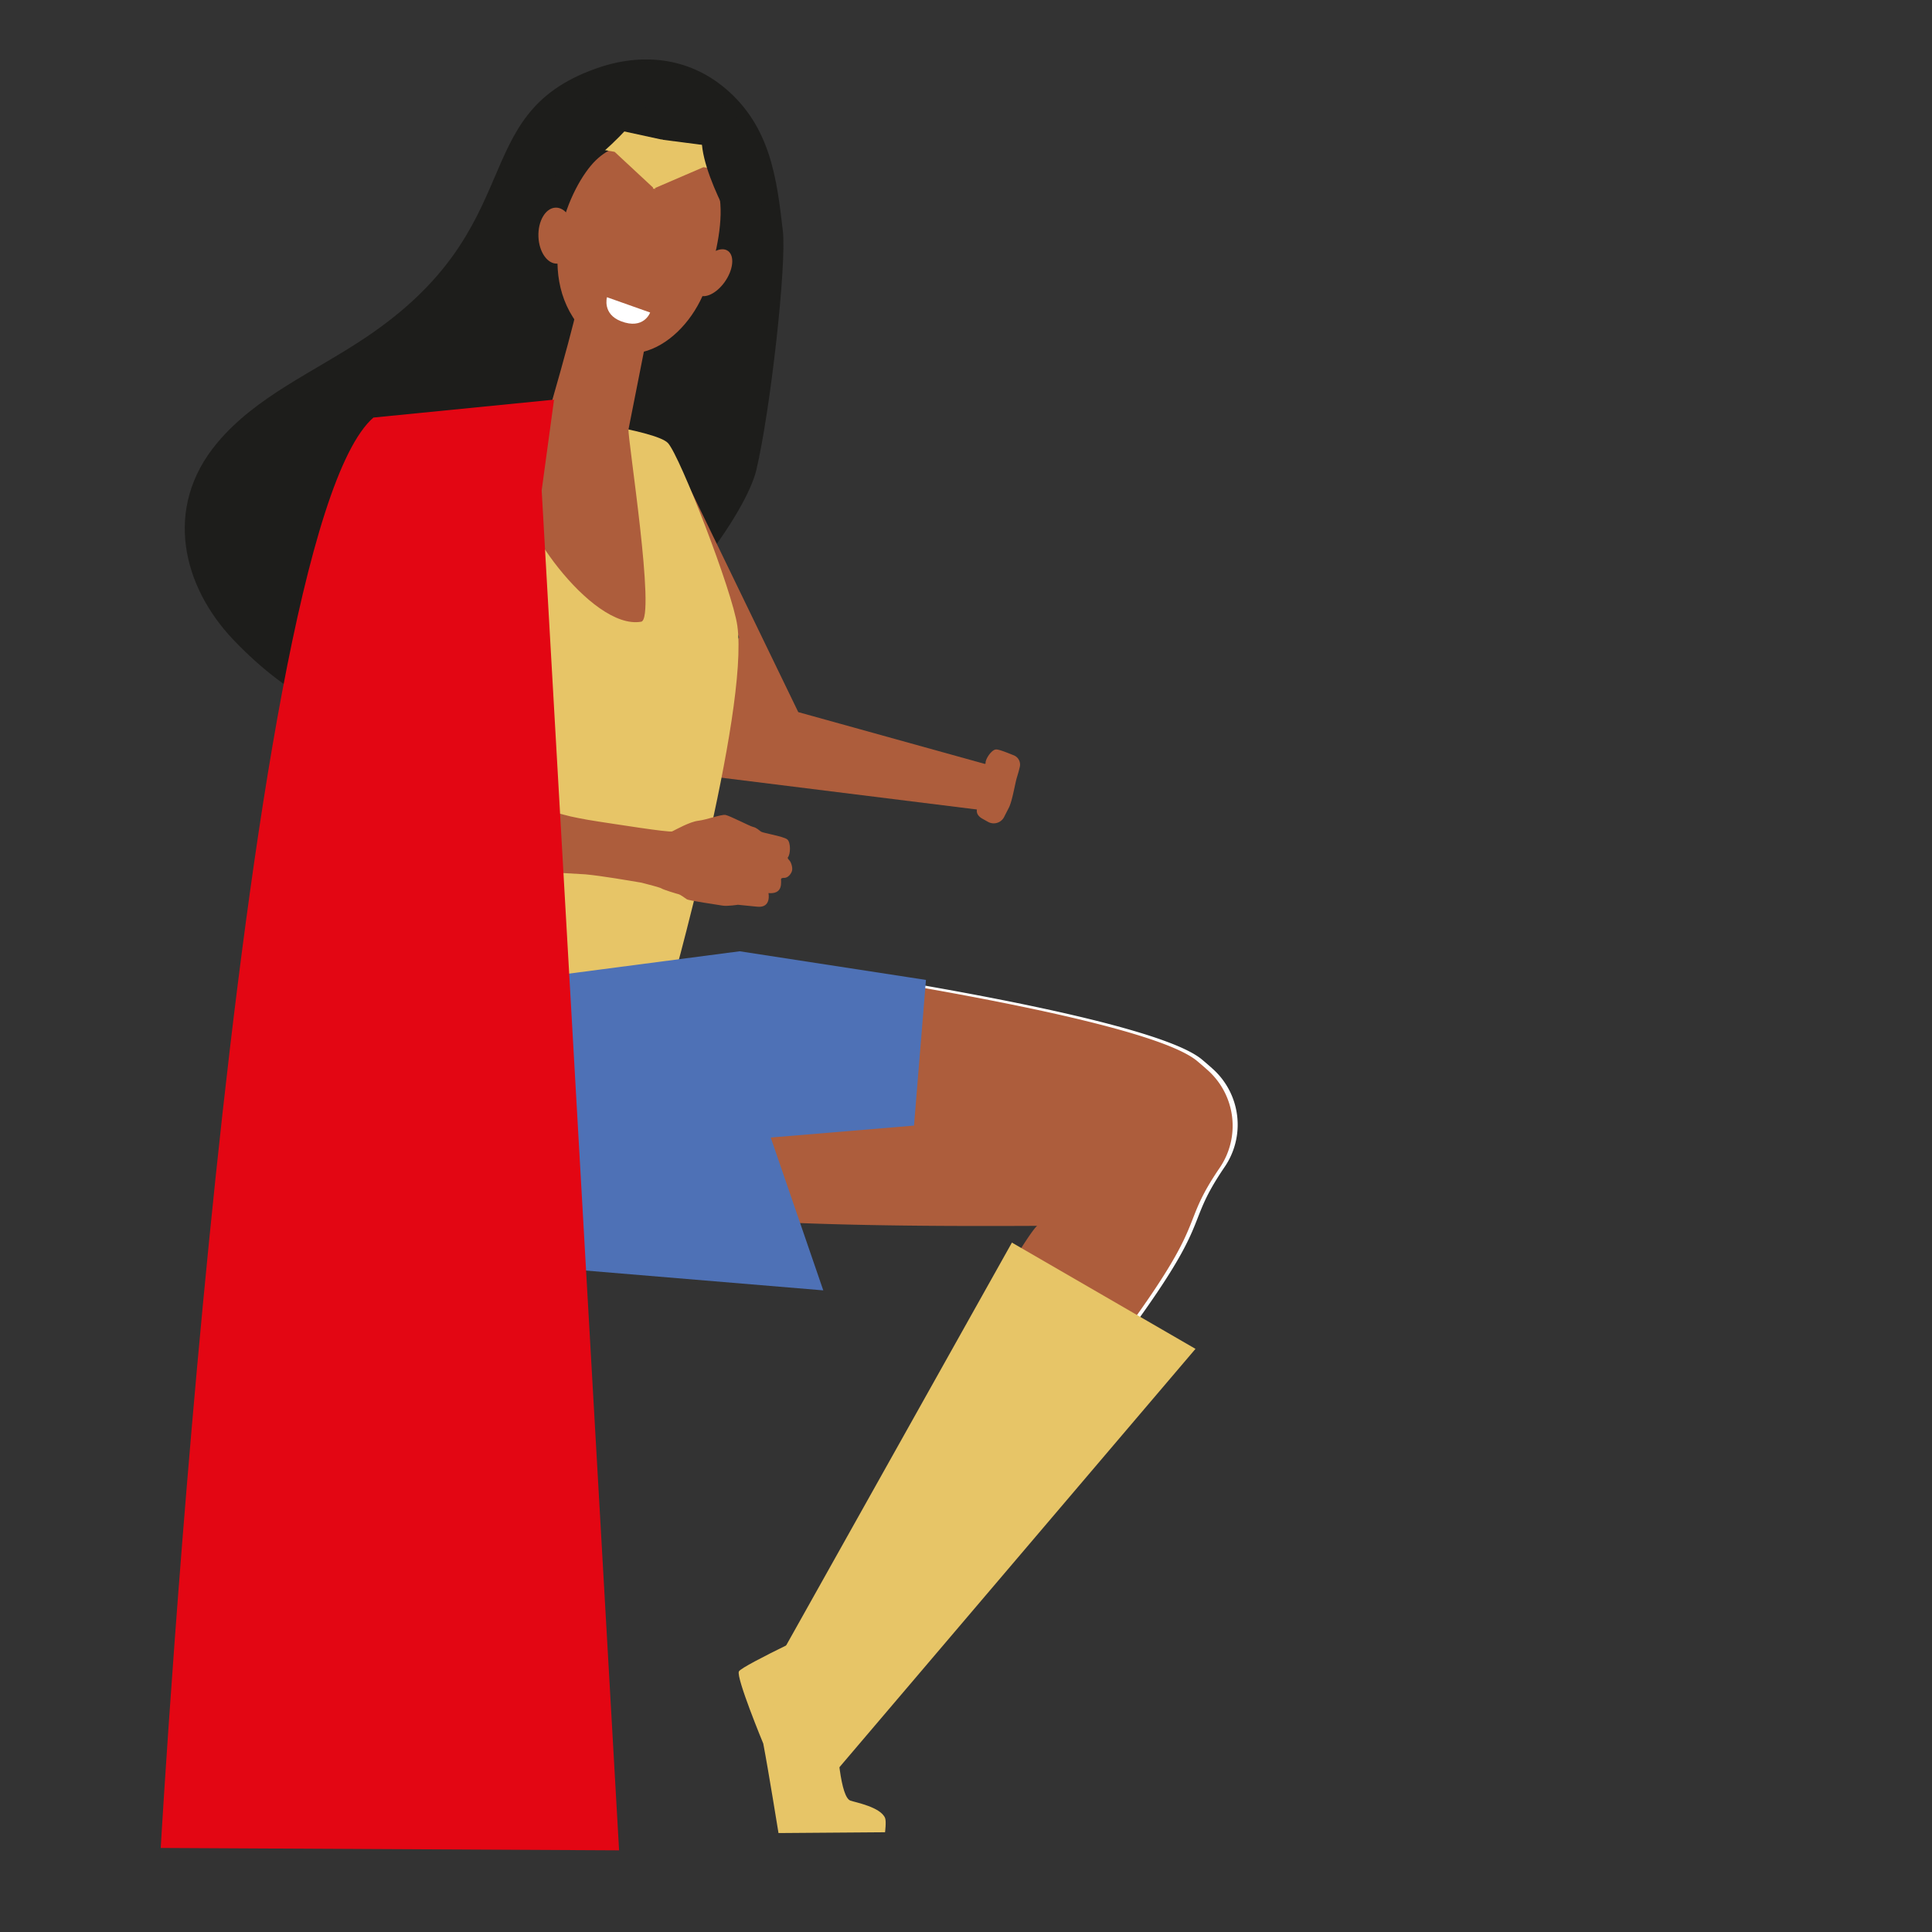 <svg xmlns="http://www.w3.org/2000/svg" id="Capa_1" data-name="Capa 1" viewBox="0 0 1700.79 1700.79">
  <rect x="0" y="0" width="1700.79" height="1700.79" fill="#333333" stroke="none"/>
  <defs>
    <style>
      .cls-1{fill:#1d1d1b}.cls-2{fill:#fff}.cls-3{fill:#ad5d3c}.cls-5{fill:#e7c567}
    </style>
  </defs>
  <path d="M689.17 203.36c-5.28-45.91-10.83-92-50.8-125.63C606 50.5 564.91 45.89 524.25 60.46c-115.2 41.27-55.84 138.7-202.74 236.93-45.64 30.52-95.95 51.41-130.32 92.51-48.1 57.53-29.94 126.72 13.9 172.93 209.77 221 443.95-77.49 460.76-149.15 12.51-53.32 26.71-180.77 23.32-210.32Z" class="cls-1"/>
  <path d="M999.83 990.89S934 1066 917.2 1077.94s-178 308.66-178 308.66l57.41 41.92s144-179.59 211.67-275.65c57.2-81.22 36.13-76.07 69.76-125.51a66 66 0 0 0-10.1-86.11q-4.54-4.11-9.92-8.6c-49.79-41.5-391-88.19-391-88.19l-218.26 21.37s178.34 125.06 185 128.39S880 1032.49 885 1032.49s114.83-41.6 114.83-41.6Z" class="cls-2"/>
  <path d="M1002.76 1088.9s40.33-83 22-103-279.52-99.84-344.42-118.15-253.75 0-253.75 0-37.44 112.32 18.72 164.74 389.79 46.59 499.61 46.59c0 0 44.93 123.14 49.92 143.1M888.22 710.85c3-6 5.36-21.28 7-26.49.81-2.61 1.84-6.15 2.57-9.44a8.78 8.78 0 0 0-5.35-10c-5.51-2.2-13-5.29-15.64-5.15-4 .22-9.65 8.79-9.16 12.27 0 0-.31.91-2.35 1.19s-6.07 3.3-7 5.81-.84 7.46 2.4 9.13c0 0 1.38 1.17 1.26 1.81s-3 3.35-3.77 6.63.63 6.57 5.6 9.4c0 0-9.45 8.85 1.14 14.77l4.85 2.72a10.29 10.29 0 0 0 14.12-4.16c1.56-3.12 3.22-6.28 4.33-8.49Z" class="cls-3"/>
  <path d="m879.63 676.02-13.76 37.34-282.5-35.17 67.29-117.14-62.61-171 114.69 236.84 176.89 49.13z" class="cls-3"/>
  <path fill="none" d="M975.48 1423.73a6.47 6.47 0 0 0-.78 5.51"/>
  <path d="M645.82 593.53s-52.35 120.18-54.56 120.92-21.39-96.59-21.39-96.59ZM995.92 991.87s-65.43 74.68-82.11 86.51S737 1385.12 737 1385.12l57 41.65s143.13-178.47 210.35-273.93c56.84-80.71 35.9-75.59 69.33-124.72a65.63 65.63 0 0 0-10-85.57q-4.53-4.09-9.86-8.55c-49.47-41.24-388.6-87.64-388.6-87.64L448.29 867.6s177.22 124.27 183.84 127.58 244.73 38 249.69 38 114.1-41.31 114.1-41.31Z" class="cls-3"/>
  <path d="M483.77 366.52s-74.89-4.79-104.52 27.58S445 682.51 450.36 723.7 422.9 874.43 422.9 874.43s114.92 38.91 165.2 5.57c0 0 71.48-252.79 61-329.09-4.07-29.63-50.28-149.09-61.06-160.86s-104.27-23.53-104.27-23.53Z" class="cls-5"/>
  <path d="M508.7 266.22s-.39 2.21-1.08 6c-3.34 18.05-38.54 143.58-47.23 160-10.49 19.89 59.37 122.84 104.06 115.09 13.31-2.3-12.33-163.46-11.15-169.4 2.26-11.35 5.32-26.83 8.46-42.71 1.76-9 3.55-18 5.24-26.57 4.78-24.26 8.68-44.1 8.68-44.1Z" class="cls-3"/>
  <path d="M578.5 126.64s-30.73-8.1-54 14.48-55.5 98.08-13.01 147.75 97.54 8.23 112-42S649.65 135 578.5 126.64Z" class="cls-3"/>
  <path d="M638 248.19c-7.43 10.49-18.08 15.35-23.78 10.88s-4.31-16.61 3.12-27.09 18.08-15.36 23.78-10.88 4.32 16.61-3.12 27.09ZM505.53 206.49c.53 13.6-6.1 25.06-14.8 25.59S474.54 222 474 208.4s6.1-25.07 14.81-25.6 16.19 10.08 16.72 23.69Z" class="cls-3"/>
  <path d="m572.34 275.12-38-13.47s-4.24 14.72 12.28 21.13c20.18 7.81 25.72-7.66 25.72-7.66Z" class="cls-2"/>
  <path d="M694.79 757.3c-1.58-1.46-1.3-2.41-1.3-2.41 2.49-2.69 2.82-13.36-.52-16s-21.37-5.58-23-6.76-4.27-3.66-6.87-4.12-20.81-10-24.49-10.61-16.41 4.24-23.95 5.14-19.48 7.72-22.9 9.34c-2.55 1.22-52.06-6.75-64.85-8.64-13.88-2.06-24.52-4.5-24.52-4.5s-80.59-21-165.27-36.62l22.89-68.61-79.47-18.11C270.79 634.7 249.7 695 247 713.76c-5.31 36.89 121.37 46.91 233.69 53.94 12.35.78 24 1.44 34.64 2 14.43 1.33 38.4 5.5 49.46 7.36 6.87 1.75 16.3 4.25 17.42 5 1.8 1.22 14.32 5 15.4 5.2s5.25 3.16 7 4.38 27.31 4.85 31.43 5.58 13.54-.73 13.54-.73l17.14 1.71c12.58 1.24 9.78-12 9.78-12 5.94.55 9.14-1.4 10.39-4.7s.46-7.29.74-7.91 2.15-.8 2.15-.8c3.77.51 6.85-3.64 7.5-6.38s-.9-7.66-2.49-9.11Z" class="cls-3"/>
  <path fill="#1d71b8" d="M272.73 595.42s38.13-150.69 68.12-188.85 102-47.84 127.72-13.42-94.53 226-94.53 226Z"/>
  <path d="m502.96 105.61-3.6 20.85 41.69 7.2 35.46 32.97 7.51-43.43-81.06-17.59z" class="cls-5"/>
  <path d="m664.53 133.54-3.6 20.84-41.69-7.2-44.47 19.15 7.51-43.43 82.25 10.64z" class="cls-5"/>
  <path d="M574.86 86.45s-52.45 68.68-82.81 67.85-40 38.28-40 38.28S475.87 102.69 508 89.3s66.86-2.85 66.86-2.85ZM653.41 213.21S608 139.67 619.65 111.62s-21.47-51-21.47-51 75.45 54.35 76.49 89.11-21.26 63.48-21.26 63.48Z" class="cls-1"/>
  <path d="M734.73 1428.14s-3.17 151 13.94 157c4.54 1.58 26.35 5.59 30.46 15.23 1.24 2.9 0 12.61 0 12.61l-93.8.71s-8.86-55-13.41-78.78c0 0-24.12-58.23-21.44-63.52s84.25-43.25 84.25-43.25Z" class="cls-5"/>
  <path d="m687.84 1456.07 202.98-362.18 161.6 93.55-331.88 389.96-39.94-77.78 7.24-43.55z" class="cls-5"/>
  <path fill="#4e71b6" d="m651.17 837.43 163.97 25.22-10.51 128.24-126.13 10.51 46.25 134.54-227.04-18.92-23.13-256.47 176.59-23.12z"/>
  <path fill="#e30613" d="M476.85 431.7 545 1628.9l-403.51-2.1S207.84 472.7 328.73 367.59l159-15.77Z"/>
</svg>
